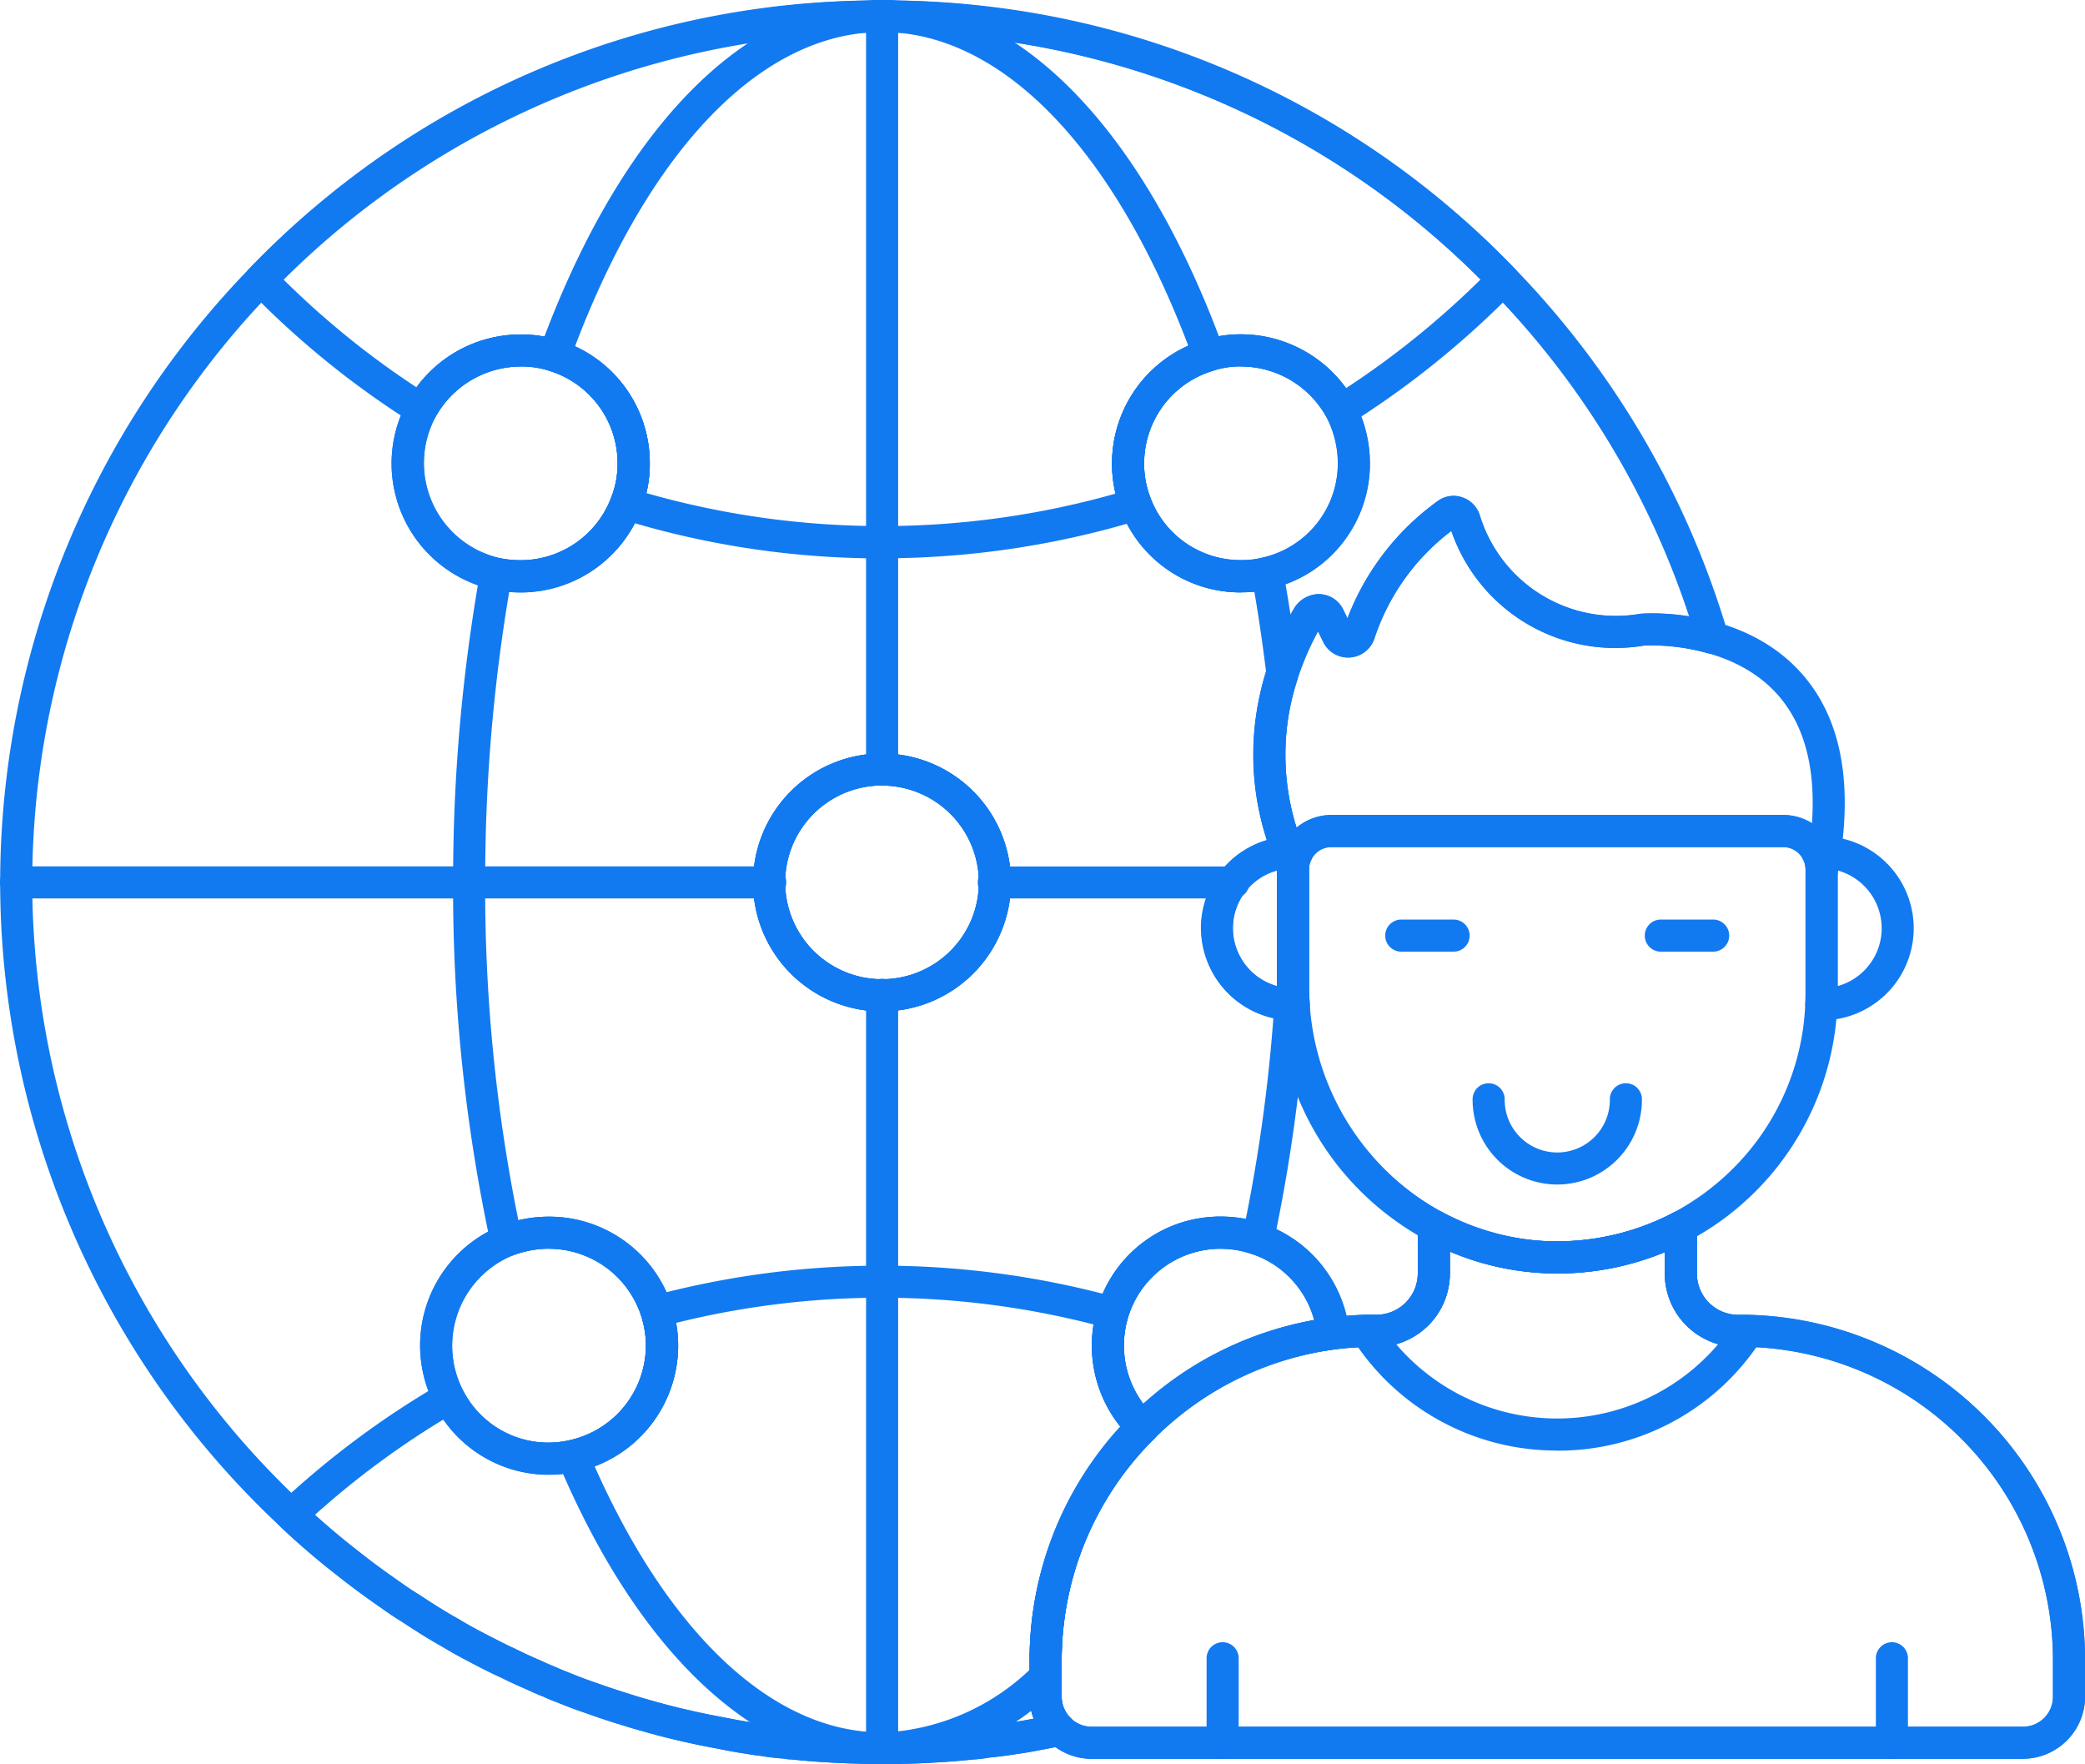 <svg xmlns="http://www.w3.org/2000/svg" width="97.819" height="82.77" viewBox="0 0 97.819 82.77">
  <g id="Group_22384" data-name="Group 22384" transform="translate(-578.681 -4202.19)">
    <path id="Path_26777" data-name="Path 26777" d="M679.974,276.829l-.072,0a.753.753,0,0,1-.681-.75v-.106a1.047,1.047,0,0,0-1.054-1.038H656.975a1.047,1.047,0,0,0-1.045.914.753.753,0,0,1-1.432.207,13.293,13.293,0,0,1,.725-12.331,1.374,1.374,0,0,1,1.166-.66,1.286,1.286,0,0,1,1.124.711l.207.429a12.089,12.089,0,0,1,4.227-5.5,1.252,1.252,0,0,1,1.126-.191,1.306,1.306,0,0,1,.844.82,6.678,6.678,0,0,0,7.554,4.649c.241-.023,4.774-.325,7.551,2.788,1.913,2.144,2.481,5.322,1.69,9.446a.752.752,0,0,1-.738.612m-23.631-12.02a11.618,11.618,0,0,0-1.006,9.217,2.549,2.549,0,0,1,1.639-.6h21.191a2.553,2.553,0,0,1,1.352.385c.182-2.6-.358-4.619-1.613-6.032-2.273-2.557-6.23-2.312-6.276-2.3A8.131,8.131,0,0,1,662.6,260.1a10.413,10.413,0,0,0-3.61,5.05,1.3,1.3,0,0,1-2.4.162Zm.191-.345s0,0,0,0,0,0,0,0m5.966-4.625s0,0,0,0,0,0,0,0" transform="translate(-15.829 3966.998)" fill="#127af0"/>
    <path id="Path_26778" data-name="Path 26778" d="M583.21,656.333H539.534a2.923,2.923,0,0,1-2.92-2.92v-1.625A16.191,16.191,0,0,1,552.4,635.5h.5a1.946,1.946,0,0,0,1.927-1.941v-2.228a.752.752,0,0,1,1.115-.66,11.2,11.2,0,0,0,4.882,1.37,11.793,11.793,0,0,0,5.993-1.33.77.77,0,0,1,.74.021.756.756,0,0,1,.364.645v2.183a1.937,1.937,0,0,0,1.927,1.941h.466a16.2,16.2,0,0,1,15.818,16.283v1.625a2.923,2.923,0,0,1-2.92,2.92m-30.793-19.324a14.688,14.688,0,0,0-14.3,14.778v1.625a1.4,1.4,0,0,0,1.415,1.415H583.21a1.4,1.4,0,0,0,1.415-1.415v-1.625a14.7,14.7,0,0,0-14.334-14.778h-.445a3.443,3.443,0,0,1-3.432-3.447v-1a13.183,13.183,0,0,1-5.662.983,12.712,12.712,0,0,1-4.421-1.01v1.026a3.45,3.45,0,0,1-3.432,3.447Z" transform="translate(90.371 3628.371)" fill="#127af0"/>
    <path id="Path_26779" data-name="Path 26779" d="M583.21,656.333H539.534a2.923,2.923,0,0,1-2.92-2.92v-1.625A16.191,16.191,0,0,1,552.4,635.5h.5a1.946,1.946,0,0,0,1.927-1.941v-2.228a.752.752,0,0,1,1.115-.66,11.2,11.2,0,0,0,4.882,1.37,11.793,11.793,0,0,0,5.993-1.33.77.77,0,0,1,.74.021.756.756,0,0,1,.364.645v2.183a1.937,1.937,0,0,0,1.927,1.941h.466a16.2,16.2,0,0,1,15.818,16.283v1.625a2.923,2.923,0,0,1-2.92,2.92m-30.793-19.324a14.688,14.688,0,0,0-14.3,14.778v1.625a1.4,1.4,0,0,0,1.415,1.415H583.21a1.4,1.4,0,0,0,1.415-1.415v-1.625a14.7,14.7,0,0,0-14.334-14.778h-.445a3.443,3.443,0,0,1-3.432-3.447v-1a13.183,13.183,0,0,1-5.662.983,12.712,12.712,0,0,1-4.421-1.01v1.026a3.45,3.45,0,0,1-3.432,3.447Z" transform="translate(90.371 3628.371)" fill="#127af0"/>
    <path id="Path_26780" data-name="Path 26780" d="M713.5,641.869a11.349,11.349,0,0,1-9.572-5.2.753.753,0,0,1,.632-1.161h.481a1.946,1.946,0,0,0,1.927-1.941v-2.228a.752.752,0,0,1,1.115-.66,11.2,11.2,0,0,0,4.882,1.37,11.792,11.792,0,0,0,5.993-1.33.77.77,0,0,1,.74.021.755.755,0,0,1,.364.645v2.183a1.937,1.937,0,0,0,1.927,1.941h.466a.752.752,0,0,1,.633,1.158,11.32,11.32,0,0,1-9.588,5.207m-7.543-4.99a9.927,9.927,0,0,0,15.1,0,3.45,3.45,0,0,1-2.5-3.319v-1a13.183,13.183,0,0,1-5.662.983,12.711,12.711,0,0,1-4.421-1.01v1.026a3.458,3.458,0,0,1-1,2.428,3.51,3.51,0,0,1-1.514.889" transform="translate(-61.771 3628.371)" fill="#127af0"/>
    <path id="Path_26781" data-name="Path 26781" d="M630.257,444.445a4.319,4.319,0,1,1-.045-8.638,1.51,1.51,0,0,1,.374.037.752.752,0,0,1,.467,1.118.771.771,0,0,0-.088.394v5.463a7.728,7.728,0,0,0,.04.794.753.753,0,0,1-.748.832m-.8-7.031a2.815,2.815,0,0,0,0,5.425v-5.425Z" transform="translate(9.128 3805.613)" fill="#127af0"/>
    <path id="Path_26782" data-name="Path 26782" d="M939.834,444.445a.772.772,0,0,1-.564-.245.763.763,0,0,1-.2-.578c.014-.143.013-.3.013-.456v-5.81a.77.77,0,0,0-.088-.394.753.753,0,0,1,.467-1.118,1.51,1.51,0,0,1,.374-.037,4.319,4.319,0,1,1,0,8.638m.753-7.031v5.422a2.813,2.813,0,0,0,0-5.422" transform="translate(-275.691 3805.613)" fill="#127af0"/>
    <path id="Path_26783" data-name="Path 26783" d="M629.617,861.047a.752.752,0,0,1-.753-.752v-4a.753.753,0,0,1,1.505,0v4a.752.752,0,0,1-.753.752" transform="translate(6.425 3423.662)" fill="#127af0"/>
    <path id="Path_26784" data-name="Path 26784" d="M978.431,861.047a.752.752,0,0,1-.753-.752v-4a.753.753,0,0,1,1.505,0v4a.752.752,0,0,1-.753.752" transform="translate(-310.99 3423.662)" fill="#127af0"/>
    <path id="Path_26785" data-name="Path 26785" d="M678.685,446.25c-.206,0-.413,0-.62-.015a13.306,13.306,0,0,1-12.537-13.483v-5.463a2.555,2.555,0,0,1,2.552-2.551h21.2a2.555,2.555,0,0,1,2.551,2.551v5.81a13.148,13.148,0,0,1-13.145,13.151M668.08,426.242a1.047,1.047,0,0,0-1.047,1.046v5.463a11.806,11.806,0,0,0,11.1,11.981,11.67,11.67,0,0,0,8.591-3.213,11.542,11.542,0,0,0,3.6-8.422v-5.81a1.047,1.047,0,0,0-1.046-1.046Z" transform="translate(-26.939 3815.686)" fill="#127af0"/>
    <path id="Path_26786" data-name="Path 26786" d="M771.474,569.584a3.976,3.976,0,0,1-3.972-3.971.753.753,0,1,1,1.505,0,2.467,2.467,0,0,0,4.934,0,.753.753,0,1,1,1.505,0,3.976,3.976,0,0,1-3.972,3.971" transform="translate(-119.733 3688.176)" fill="#127af0"/>
    <path id="Path_26787" data-name="Path 26787" d="M725.464,480.7h-2.4a.753.753,0,1,1,0-1.505h2.4a.753.753,0,1,1,0,1.505" transform="translate(-78.614 3766.135)" fill="#127af0"/>
    <path id="Path_26788" data-name="Path 26788" d="M860.753,480.7h-2.4a.753.753,0,1,1,0-1.505h2.4a.753.753,0,1,1,0,1.505" transform="translate(-201.726 3766.135)" fill="#127af0"/>
    <path id="Path_26789" data-name="Path 26789" d="M41.455,82.773c-.2,0-.4,0-.6-.018-.678-.015-1.313-.031-1.947-.074-.574-.031-1.143-.078-1.728-.14a.752.752,0,0,1-.265-.032c-.22-.012-.564-.044-.892-.091-.078-.012-.136-.022-.182-.031-.286-.032-.572-.076-.844-.122-.312-.046-.658-.107-.971-.17l-.93-.179c-1.072-.219-2.022-.45-2.91-.708-.281-.078-.559-.156-.839-.248-.6-.178-1.2-.378-1.8-.594-.451-.15-.9-.322-1.357-.51a6.553,6.553,0,0,1-.633-.262c-.226-.084-.513-.212-.784-.339-.378-.16-.784-.347-1.189-.55-.421-.188-.84-.4-1.258-.62-.514-.266-1.01-.531-1.492-.825-.638-.356-1.271-.757-1.9-1.174-.364-.216-.742-.484-1.119-.75-.594-.412-1.178-.842-1.762-1.3-1.082-.845-2.011-1.639-2.837-2.424A41.421,41.421,0,0,1,.082,41.4,41.423,41.423,0,0,1,40.843.026a8.715,8.715,0,0,1,1.271,0A41.445,41.445,0,0,1,81.143,29.721a.753.753,0,0,1-.933.933A9.614,9.614,0,0,0,77.2,30.29a8.135,8.135,0,0,1-9.034-5.379,10.408,10.408,0,0,0-3.61,5.05,1.3,1.3,0,0,1-2.4.162l-.242-.5a13.71,13.71,0,0,0-.935,2.158.653.653,0,0,1-.019.072,11.344,11.344,0,0,0,.268,7.868l.223.551a.754.754,0,0,1,.043.434v5.542A12.059,12.059,0,0,0,67.7,56.858a.753.753,0,0,1,.391.66v2.228a3.45,3.45,0,0,1-3.432,3.447h-.481c-.482.013-.986.057-1.473.115A14.775,14.775,0,0,0,54.223,67.5s0,0,0,0a14.661,14.661,0,0,0-4.337,10.468V79.6a1.357,1.357,0,0,0,.421,1,.753.753,0,0,1-.281,1.268c-.036.013-.169.047-.207.054L48.9,82.1c-.328.063-.658.125-1,.172-.465.075-.931.138-1.413.185a6.262,6.262,0,0,1-.783.091c-.533.059-1.118.106-1.7.137-.624.043-1.259.059-1.907.075-.231.015-.431.016-.632.016m0-1.505c.155,0,.319,0,.481-.012.741-.019,1.354-.034,1.967-.076.569-.031,1.127-.075,1.671-.134a6.012,6.012,0,0,0,.7-.082c.51-.053.947-.11,1.4-.184.317-.043.606-.1.893-.153a2.93,2.93,0,0,1-.187-1.03V77.971a16.15,16.15,0,0,1,4.28-11.013,6.072,6.072,0,0,1-1.1-5.581,5.99,5.99,0,0,1,5.792-4.3,5.891,5.891,0,0,1,2,.344,6.04,6.04,0,0,1,3.893,4.315c.306-.025.615-.044.923-.053h.5a1.946,1.946,0,0,0,1.927-1.941v-1.79a13.576,13.576,0,0,1-6.607-11.711V40.782c0-.037,0-.073,0-.11l-.162-.4a12.821,12.821,0,0,1-.319-8.829.564.564,0,0,1,.02-.075,15.22,15.22,0,0,1,1.265-2.834,1.375,1.375,0,0,1,1.166-.66,1.287,1.287,0,0,1,1.124.711l.207.429a12.09,12.09,0,0,1,4.227-5.5,1.252,1.252,0,0,1,1.126-.191,1.306,1.306,0,0,1,.844.82A6.678,6.678,0,0,0,77.036,28.8a10.2,10.2,0,0,1,2.284.122,39.5,39.5,0,0,0-9.265-15.271l0,0a39.411,39.411,0,0,0-28-12.112c-.223-.016-.421-.015-.592-.015s-.367,0-.545.013A39.918,39.918,0,0,0,1.587,41.4,39.918,39.918,0,0,0,14.246,70.512c.8.757,1.688,1.518,2.734,2.337.563.442,1.122.855,1.7,1.254.351.25.7.494,1.056.71.63.414,1.231.8,1.862,1.148.477.291.944.538,1.424.786.394.2.788.409,1.211.6.406.2.783.376,1.16.536.268.125.523.238.778.338.188.09.332.143.472.2.549.223.969.384,1.4.528.592.213,1.167.4,1.756.582.275.09.531.16.786.232.869.253,1.781.475,2.806.683l.848.163c.37.074.688.132.99.175.274.046.545.088.816.118a.786.786,0,0,1,.154.032.3.3,0,0,1,.109.015c.232.029.551.059.855.087l.174.016c.559.059,1.1.1,1.662.134.624.043,1.237.057,1.862.072.276.018.44.016.6.016M57.349,58.587A4.54,4.54,0,0,0,52.8,63.133a4.579,4.579,0,0,0,.93,2.759,16.318,16.318,0,0,1,8-3.955,4.522,4.522,0,0,0-2.882-3.088l-.012,0a4.381,4.381,0,0,0-1.491-.257M62.1,29.276s0,0,0,0,0,0,0,0m5.966-4.625s0,0,0,0,0,0,0,0M25.833,69.182a6.06,6.06,0,0,1-2.29-11.667,6.251,6.251,0,0,1,2.29-.434A6.049,6.049,0,0,1,27.1,69.046a6.137,6.137,0,0,1-1.271.137m0-10.6a4.722,4.722,0,0,0-1.728.325,4.581,4.581,0,0,0-2.313,6.317,4.491,4.491,0,0,0,5,2.344,4.562,4.562,0,0,0,3.588-4.44,4.562,4.562,0,0,0-4.545-4.546M41.455,47.451a6.05,6.05,0,1,1,6.05-6.051,6.057,6.057,0,0,1-6.05,6.051m0-10.6A4.545,4.545,0,1,0,46,41.4a4.55,4.55,0,0,0-4.545-4.544M58.3,27.794a6.009,6.009,0,0,1-5.637-3.851,5.879,5.879,0,0,1-.413-2.2,6.045,6.045,0,0,1,4.337-5.8,5.64,5.64,0,0,1,1.713-.256A6.1,6.1,0,0,1,63.655,18.9a6.274,6.274,0,0,1,.692,2.842,6.025,6.025,0,0,1-4.642,5.879,5.432,5.432,0,0,1-1.409.17m0-10.6a4.235,4.235,0,0,0-1.28.191,4.54,4.54,0,0,0-3.266,4.355,4.4,4.4,0,0,0,.307,1.645,4.515,4.515,0,0,0,4.238,2.9,3.983,3.983,0,0,0,1.037-.123,4.533,4.533,0,0,0,3.508-4.421,4.74,4.74,0,0,0-.52-2.141A4.583,4.583,0,0,0,58.3,17.2m-33.788,10.6a6.332,6.332,0,0,1-1.314-.137,6.053,6.053,0,0,1,1.314-11.964,5.876,5.876,0,0,1,1.813.278,6.031,6.031,0,0,1,4.237,5.773,5.711,5.711,0,0,1-.417,2.183,6.051,6.051,0,0,1-5.633,3.867m0-10.6A4.577,4.577,0,0,0,20.5,19.578a4.571,4.571,0,0,0,3.014,6.609,4.865,4.865,0,0,0,.991.1,4.545,4.545,0,0,0,4.233-2.915,4.3,4.3,0,0,0,.312-1.63,4.537,4.537,0,0,0-3.19-4.34,4.309,4.309,0,0,0-1.355-.206" transform="translate(578.606 4202.187)" fill="#127af0"/>
    <path id="Path_26790" data-name="Path 26790" d="M398.541,404.769a6.05,6.05,0,1,1,6.05-6.051,6.057,6.057,0,0,1-6.05,6.051m0-10.6a4.545,4.545,0,1,0,4.545,4.544,4.55,4.55,0,0,0-4.545-4.544" transform="translate(221.52 3844.867)" fill="#127af0"/>
    <path id="Path_26791" data-name="Path 26791" d="M157.548,26.222a41.3,41.3,0,0,1-12.233-1.84.753.753,0,0,1-.473-1.005,4.266,4.266,0,0,0,.3-1.609,4.537,4.537,0,0,0-3.19-4.34,4.309,4.309,0,0,0-1.355-.206,4.577,4.577,0,0,0-4.006,2.379.752.752,0,0,1-1.06.275,41.656,41.656,0,0,1-7.664-6.208.752.752,0,0,1,0-1.046A40.848,40.848,0,0,1,156.936.048a9.628,9.628,0,0,1,1.271,0,40.872,40.872,0,0,1,29.019,12.569.752.752,0,0,1,0,1.048,42.313,42.313,0,0,1-7.738,6.252.767.767,0,0,1-.592.091.754.754,0,0,1-.472-.369,4.589,4.589,0,0,0-4.034-2.421,4.235,4.235,0,0,0-1.279.191,4.54,4.54,0,0,0-3.266,4.355,4.4,4.4,0,0,0,.307,1.645.754.754,0,0,1-.479,1,41.614,41.614,0,0,1-12.124,1.809m-11.059-3.06a40.222,40.222,0,0,0,22.015.025,6.059,6.059,0,0,1,4.172-7.215,5.641,5.641,0,0,1,1.713-.256,6.082,6.082,0,0,1,4.927,2.524,40.743,40.743,0,0,0,6.312-5.1A39.4,39.4,0,0,0,158.139,1.553c-.223-.016-.421-.015-.592-.015s-.367,0-.545.013a39.381,39.381,0,0,0-27.535,11.587,40.1,40.1,0,0,0,6.241,5.059,6.074,6.074,0,0,1,4.892-2.482,5.876,5.876,0,0,1,1.813.278,6.031,6.031,0,0,1,4.237,5.773,5.912,5.912,0,0,1-.162,1.395" transform="translate(462.514 4202.164)" fill="#127af0"/>
    <path id="Path_26792" data-name="Path 26792" d="M171.848,682.99c-.2,0-.4,0-.6-.018-.678-.015-1.313-.031-1.947-.073-.574-.031-1.143-.078-1.728-.14a.756.756,0,0,1-.265-.032c-.22-.012-.564-.044-.892-.091-.078-.012-.136-.022-.182-.031-.287-.032-.572-.076-.844-.122-.312-.046-.658-.107-.971-.17l-.93-.179c-1.071-.219-2.022-.45-2.91-.708-.281-.078-.559-.156-.839-.248-.6-.178-1.2-.378-1.8-.594-.451-.15-.9-.322-1.357-.51a6.563,6.563,0,0,1-.633-.262c-.226-.084-.513-.212-.784-.34-.378-.16-.784-.347-1.189-.55-.421-.188-.84-.4-1.258-.62-.514-.266-1.01-.531-1.492-.825-.638-.356-1.271-.757-1.9-1.174-.364-.216-.742-.484-1.119-.75-.594-.412-1.178-.842-1.762-1.3a35.179,35.179,0,0,1-2.837-2.424.751.751,0,0,1,.005-1.095,41.508,41.508,0,0,1,7.525-5.594.773.773,0,0,1,.586-.072.753.753,0,0,1,.458.375,4.494,4.494,0,0,0,5,2.35,4.562,4.562,0,0,0,3.588-4.44,4.483,4.483,0,0,0-.219-1.38.751.751,0,0,1,.518-.957,41.53,41.53,0,0,1,21.8.076.753.753,0,0,1,.518.944,4.516,4.516,0,0,0-.193,1.317,4.574,4.574,0,0,0,1.407,3.294.752.752,0,0,1,.011,1.077,14.656,14.656,0,0,0-4.338,10.468v1.626a1.357,1.357,0,0,0,.421,1,.753.753,0,0,1-.281,1.268c-.036.013-.169.047-.207.054l-.921.179c-.328.063-.658.125-1,.172-.465.075-.931.138-1.413.185a6.229,6.229,0,0,1-.783.091c-.533.059-1.118.106-1.7.137-.624.043-1.259.059-1.907.075-.231.015-.431.016-.632.016m0-1.505a4.045,4.045,0,0,0,.481-.012c.741-.019,1.354-.034,1.966-.076.569-.031,1.127-.075,1.671-.134a5.979,5.979,0,0,0,.7-.082c.51-.053.947-.11,1.4-.184.317-.043.605-.1.893-.153a2.926,2.926,0,0,1-.187-1.03v-1.626a16.15,16.15,0,0,1,4.28-11.013,6.076,6.076,0,0,1-1.279-4.824,40.011,40.011,0,0,0-19.594-.073,5.968,5.968,0,0,1,.1,1.071,6.076,6.076,0,0,1-4.78,5.913,6,6,0,0,1-6.238-2.449,40.01,40.01,0,0,0-6.023,4.471c.687.622,1.4,1.217,2.132,1.777.568.447,1.127.86,1.7,1.258.351.25.7.494,1.056.71.631.414,1.231.8,1.862,1.148.477.291.944.538,1.424.786.394.2.788.409,1.211.6.406.2.783.376,1.16.536.268.125.523.238.778.338.188.09.332.142.472.2.549.223.969.384,1.4.528.592.213,1.167.4,1.756.582.275.09.531.16.786.232.869.253,1.781.475,2.806.683l.848.163c.37.073.688.132.99.175.274.046.545.088.816.118a.785.785,0,0,1,.154.032.3.3,0,0,1,.109.015c.232.029.551.059.855.087l.174.016c.559.059,1.1.1,1.662.134.624.043,1.237.057,1.863.072.275.018.429.016.6.016" transform="translate(448.214 3601.969)" fill="#127af0"/>
    <path id="Path_26793" data-name="Path 26793" d="M585.63,186.405a6.009,6.009,0,0,1-5.637-3.851,5.878,5.878,0,0,1-.413-2.2,6.045,6.045,0,0,1,4.337-5.8,5.64,5.64,0,0,1,1.713-.256,6.1,6.1,0,0,1,5.358,3.208,6.272,6.272,0,0,1,.692,2.842,6.025,6.025,0,0,1-4.641,5.879,5.432,5.432,0,0,1-1.409.17m0-10.6a4.235,4.235,0,0,0-1.279.191,4.54,4.54,0,0,0-3.266,4.355,4.4,4.4,0,0,0,.307,1.645,4.515,4.515,0,0,0,4.238,2.9,3.982,3.982,0,0,0,1.037-.123,4.533,4.533,0,0,0,3.508-4.421,4.74,4.74,0,0,0-.52-2.141,4.583,4.583,0,0,0-4.026-2.4" transform="translate(51.272 4043.575)" fill="#127af0"/>
    <path id="Path_26794" data-name="Path 26794" d="M256.284,82.77c-.2,0-.4,0-.6-.018-5.622-.319-10.95-5.479-14.6-14.154a.753.753,0,0,1,.536-1.029,4.562,4.562,0,0,0,3.589-4.44,4.563,4.563,0,0,0-4.545-4.546,4.724,4.724,0,0,0-1.728.325.751.751,0,0,1-1.008-.539A78.973,78.973,0,0,1,236.162,41.4a82.523,82.523,0,0,1,1.277-14.612.755.755,0,0,1,.321-.491.766.766,0,0,1,.575-.112,4.852,4.852,0,0,0,1,.1,4.545,4.545,0,0,0,4.233-2.915,4.3,4.3,0,0,0,.312-1.63,4.537,4.537,0,0,0-3.19-4.34.751.751,0,0,1-.481-.974c3.641-10.022,9.262-16,15.422-16.4a8.857,8.857,0,0,1,1.31,0c6.136.4,11.746,6.374,15.385,16.388a.753.753,0,0,1-.5.98,4.533,4.533,0,0,0-3.248,4.349,4.4,4.4,0,0,0,.307,1.645,4.515,4.515,0,0,0,4.238,2.9,3.983,3.983,0,0,0,1.037-.123.751.751,0,0,1,.936.586c.26,1.379.494,2.935.716,4.759a1.541,1.541,0,0,1-.032.34,11.344,11.344,0,0,0,.268,7.868.752.752,0,0,1-.655,1.033,2.781,2.781,0,0,0-2.075,1.1,2.741,2.741,0,0,0-.571,1.7,2.832,2.832,0,0,0,2.718,2.813.753.753,0,0,1,.728.8,77.9,77.9,0,0,1-1.535,11.125.75.75,0,0,1-.37.5.763.763,0,0,1-.62.05,4.381,4.381,0,0,0-1.491-.257,4.54,4.54,0,0,0-4.545,4.546,4.574,4.574,0,0,0,1.407,3.294.752.752,0,0,1,.011,1.077,14.657,14.657,0,0,0-4.338,10.468v.708a.751.751,0,0,1-.244.554,12.293,12.293,0,0,1-7.6,3.523c-.185.015-.385.016-.586.016m0-1.505c.155,0,.319,0,.481-.012a10.7,10.7,0,0,0,6.443-2.912v-.373a16.15,16.15,0,0,1,4.28-11.013,6.072,6.072,0,0,1-1.1-5.581,6.053,6.053,0,0,1,6.965-4.181,76.681,76.681,0,0,0,1.293-9.423,4.361,4.361,0,0,1-3.4-4.221,4.306,4.306,0,0,1,3.095-4.137,12.78,12.78,0,0,1-.035-7.884q-.257-2.066-.552-3.768a6.211,6.211,0,0,1-.627.031,6.009,6.009,0,0,1-5.637-3.851,5.879,5.879,0,0,1-.413-2.2,6.059,6.059,0,0,1,3.577-5.519c-3.422-9-8.433-14.345-13.815-14.7-.184-.015-.376-.012-.553-.013s-.367,0-.545.013c-5.408.351-10.432,5.706-13.857,14.725a6.028,6.028,0,0,1,3.506,5.489,5.711,5.711,0,0,1-.417,2.183,6.1,6.1,0,0,1-6.176,3.843A81.283,81.283,0,0,0,237.667,41.4a78.024,78.024,0,0,0,1.557,15.848,6.273,6.273,0,0,1,1.438-.166,6.069,6.069,0,0,1,6.05,6.051,6.08,6.08,0,0,1-3.91,5.656c3.4,7.659,8.1,12.189,12.983,12.466a4.849,4.849,0,0,0,.5.013m0-33.817a6.05,6.05,0,1,1,6.05-6.051,6.057,6.057,0,0,1-6.05,6.051m0-10.6A4.545,4.545,0,1,0,260.83,41.4a4.55,4.55,0,0,0-4.545-4.544" transform="translate(363.777 4202.19)" fill="#127af0"/>
    <path id="Path_26795" data-name="Path 26795" d="M452.1,547.2a.752.752,0,0,1-.753-.753V511.128a.753.753,0,1,1,1.505,0V546.45a.752.752,0,0,1-.753.753" transform="translate(167.966 3737.757)" fill="#127af0"/>
    <path id="Path_26796" data-name="Path 26796" d="M452.1,36.934a.752.752,0,0,1-.753-.753V.842a.753.753,0,0,1,1.505,0V36.181a.752.752,0,0,1-.753.753" transform="translate(167.966 4202.108)" fill="#127af0"/>
    <path id="Path_26797" data-name="Path 26797" d="M522.086,453.02H510.948a.752.752,0,1,1,0-1.5h11.137a.752.752,0,1,1,0,1.5" transform="translate(114.411 3791.318)" fill="#127af0"/>
    <path id="Path_26798" data-name="Path 26798" d="M36.083,453.02H.761A.759.759,0,0,1,0,452.267a.746.746,0,0,1,.745-.752H36.083a.752.752,0,1,1,0,1.5" transform="translate(578.681 3791.318)" fill="#127af0"/>
    <path id="Path_26799" data-name="Path 26799" d="M210.283,186.405a6.331,6.331,0,0,1-1.314-.137,6.053,6.053,0,0,1,1.314-11.964,5.875,5.875,0,0,1,1.813.278,6.031,6.031,0,0,1,4.237,5.773,5.711,5.711,0,0,1-.417,2.183,6.051,6.051,0,0,1-5.633,3.867m0-10.6a4.577,4.577,0,0,0-4.006,2.379,4.571,4.571,0,0,0,3.014,6.609,4.865,4.865,0,0,0,.991.1,4.545,4.545,0,0,0,4.233-2.915,4.3,4.3,0,0,0,.312-1.63,4.537,4.537,0,0,0-3.19-4.34,4.309,4.309,0,0,0-1.355-.206" transform="translate(392.831 4043.575)" fill="#127af0"/>
    <path id="Path_26800" data-name="Path 26800" d="M225,646.189a6.06,6.06,0,0,1-2.29-11.667,6.254,6.254,0,0,1,2.29-.434,6.049,6.049,0,0,1,1.271,11.964,6.145,6.145,0,0,1-1.271.137m0-10.6a4.724,4.724,0,0,0-1.728.325,4.581,4.581,0,0,0-2.313,6.317,4.491,4.491,0,0,0,5,2.344,4.562,4.562,0,0,0,3.588-4.44A4.563,4.563,0,0,0,225,635.594" transform="translate(379.444 3625.179)" fill="#127af0"/>
    <path id="Path_26801" data-name="Path 26801" d="M571.442,644.73a.748.748,0,0,1-.52-.209,6.071,6.071,0,0,1-1.615-6.136,5.991,5.991,0,0,1,5.792-4.3,5.885,5.885,0,0,1,2,.345,6.04,6.04,0,0,1,4.015,5.052.753.753,0,0,1-.651.829,14.766,14.766,0,0,0-8.49,4.195.75.75,0,0,1-.532.22m3.657-9.136a4.54,4.54,0,0,0-4.545,4.546,4.58,4.58,0,0,0,.93,2.759,16.312,16.312,0,0,1,8-3.955,4.522,4.522,0,0,0-2.882-3.088,4.4,4.4,0,0,0-1.5-.262" transform="translate(60.855 3625.179)" fill="#127af0"/>
  </g>
</svg>
